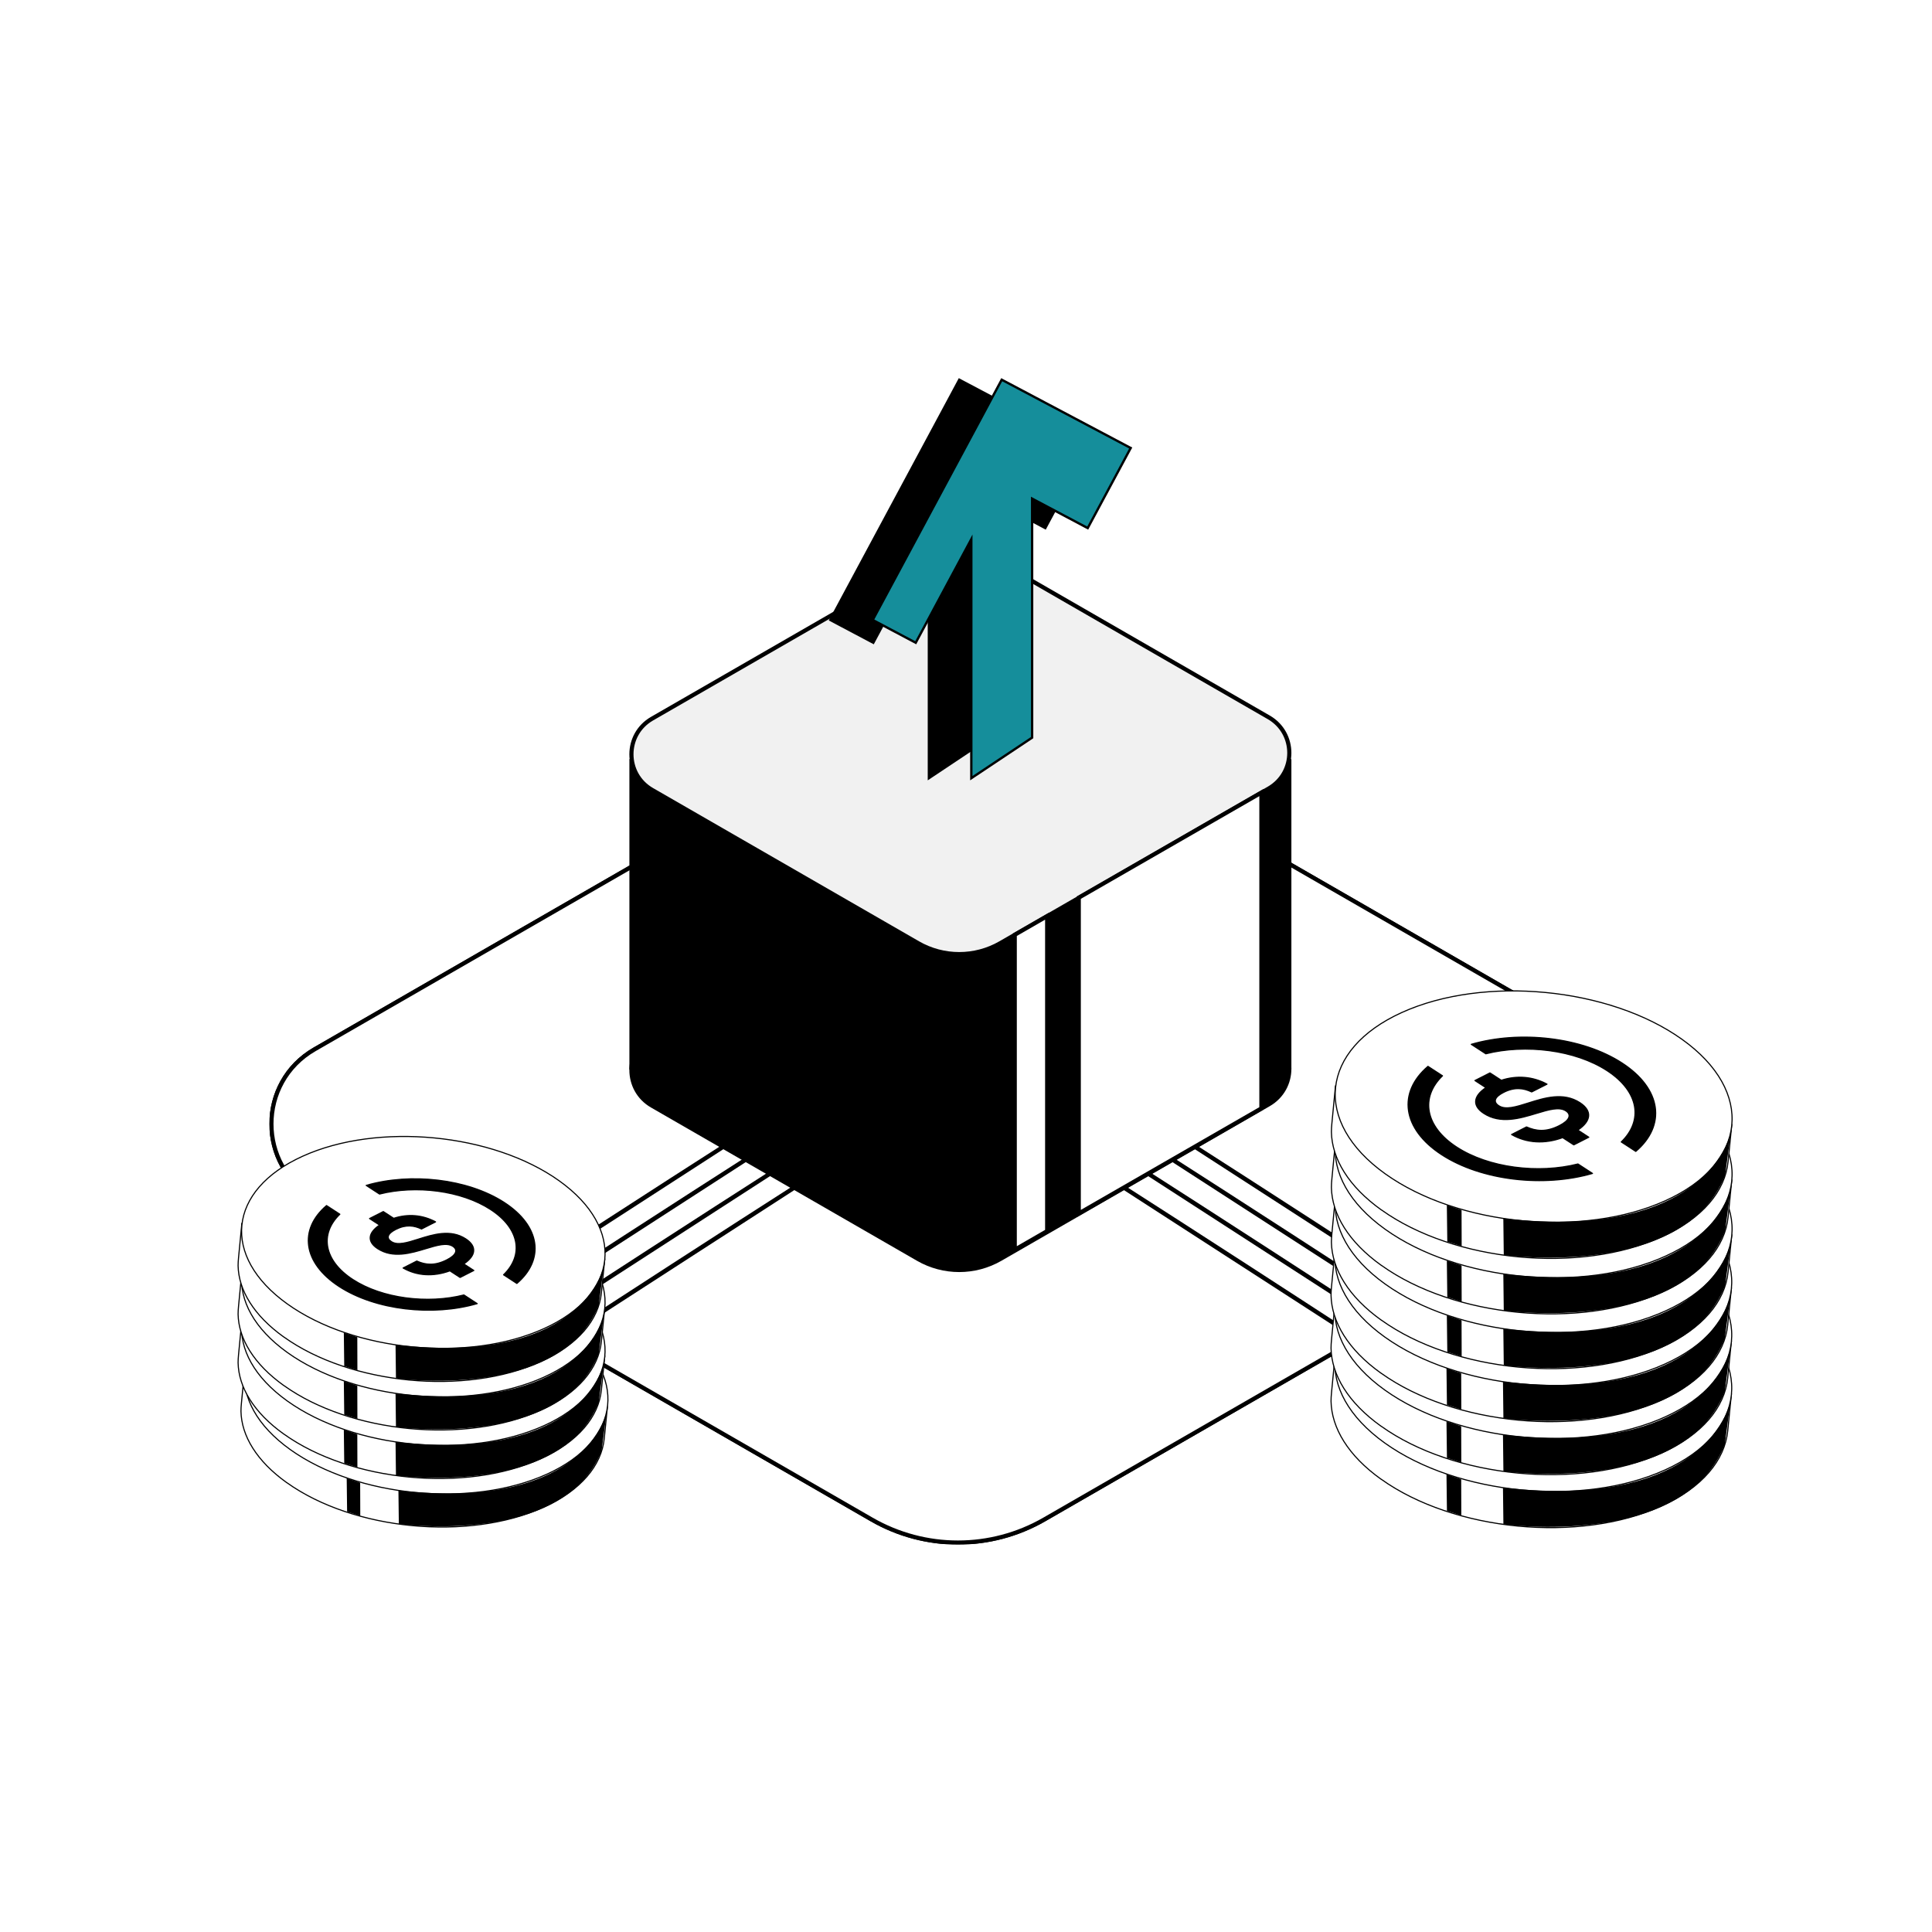 <svg width="592" height="592" viewBox="0 0 592 592" fill="none" xmlns="http://www.w3.org/2000/svg">
<rect width="592" height="592" fill="white"/>
<g clip-path="url(#clip0_558_1870)">
<path d="M492.169 366.389L319.981 465.595C303.618 475.027 283.455 475.027 267.092 465.595L96.394 367.242C78.761 357.089 78.761 331.698 96.394 321.536L268.582 222.329C284.945 212.898 305.108 212.898 321.471 222.329L492.178 320.683C509.811 330.836 509.811 356.227 492.178 366.389H492.169Z" fill="white" stroke="black" stroke-width="1.271" stroke-miterlimit="10"/>
<path d="M438.047 397.859C419.18 385.568 388.896 365.914 360.799 347.939L438.047 397.859Z" stroke="black" stroke-width="1.271" stroke-miterlimit="10"/>
<path d="M431.118 401.774C412.251 389.483 381.967 369.829 353.87 351.854L431.118 401.774Z" stroke="black" stroke-width="1.271" stroke-miterlimit="10"/>
<path d="M423.941 406.235C405.075 393.944 374.791 374.289 346.694 356.315L423.941 406.235Z" stroke="black" stroke-width="1.271" stroke-miterlimit="10"/>
<path d="M416.765 410.687C397.898 398.396 367.615 378.741 339.518 360.767L416.765 410.687Z" stroke="black" stroke-width="1.271" stroke-miterlimit="10"/>
<path d="M149.723 397.859C168.589 385.568 198.873 365.913 226.97 347.939L149.723 397.859Z" stroke="black" stroke-width="1.271" stroke-miterlimit="10"/>
<path d="M156.652 401.774C175.519 389.483 205.803 369.829 233.9 351.854L156.652 401.774Z" stroke="black" stroke-width="1.271" stroke-miterlimit="10"/>
<path d="M163.828 406.235C182.695 393.944 212.979 374.289 241.076 356.315L163.828 406.235Z" stroke="black" stroke-width="1.271" stroke-miterlimit="10"/>
<path d="M171.005 410.687C189.872 398.396 220.155 378.741 248.252 360.767L171.005 410.687Z" stroke="black" stroke-width="1.271" stroke-miterlimit="10"/>
</g>
<path d="M492.169 366.389L319.981 465.595C303.618 475.027 283.455 475.027 267.092 465.595L96.394 367.242C78.761 357.089 78.761 331.698 96.394 321.536L268.582 222.329C284.945 212.898 305.108 212.898 321.471 222.329L492.178 320.683C509.811 330.836 509.811 356.227 492.178 366.389H492.169Z" fill="white" stroke="black" stroke-width="1.271" stroke-miterlimit="10"/>
<path d="M438.047 397.859C419.18 385.568 388.896 365.914 360.799 347.939L438.047 397.859Z" stroke="black" stroke-width="1.271" stroke-miterlimit="10"/>
<path d="M431.118 401.774C412.251 389.483 381.967 369.829 353.87 351.854L431.118 401.774Z" stroke="black" stroke-width="1.271" stroke-miterlimit="10"/>
<path d="M423.941 406.235C405.075 393.944 374.791 374.289 346.694 356.315L423.941 406.235Z" stroke="black" stroke-width="1.271" stroke-miterlimit="10"/>
<path d="M416.765 410.687C397.898 398.396 367.615 378.741 339.518 360.767L416.765 410.687Z" stroke="black" stroke-width="1.271" stroke-miterlimit="10"/>
<path d="M149.723 397.859C168.589 385.568 198.873 365.913 226.97 347.939L149.723 397.859Z" stroke="black" stroke-width="1.271" stroke-miterlimit="10"/>
<path d="M156.652 401.774C175.519 389.483 205.803 369.829 233.9 351.854L156.652 401.774Z" stroke="black" stroke-width="1.271" stroke-miterlimit="10"/>
<path d="M163.828 406.235C182.695 393.944 212.979 374.289 241.076 356.315L163.828 406.235Z" stroke="black" stroke-width="1.271" stroke-miterlimit="10"/>
<path d="M171.005 410.687C189.872 398.396 220.155 378.741 248.252 360.767L171.005 410.687Z" stroke="black" stroke-width="1.271" stroke-miterlimit="10"/>
<path d="M395.068 233.248H193.495V327.105H395.068V233.248Z" fill="black" stroke="black" stroke-width="1.271" stroke-miterlimit="10"/>
<path d="M388.756 338.402L306.545 385.771C298.734 390.275 289.107 390.275 281.295 385.771L199.799 338.816C191.379 333.968 191.379 321.844 199.799 316.996L282.01 269.628C289.821 265.123 299.448 265.123 307.259 269.628L388.756 316.583C397.175 321.431 397.175 333.554 388.756 338.402Z" fill="black" stroke="black" stroke-width="1.271" stroke-miterlimit="10"/>
<path d="M388.756 241.615L306.545 288.983C298.734 293.488 289.107 293.488 281.295 288.983L199.799 242.028C191.379 237.181 191.379 225.057 199.799 220.209L282.01 172.84C289.821 168.336 299.448 168.336 307.259 172.84L388.756 219.796C397.175 224.643 397.175 236.767 388.756 241.615Z" fill="#F1F1F1" stroke="black" stroke-width="1.271" stroke-linejoin="round"/>
<path d="M310.936 286.432V382.955L320.871 377.228V280.704L310.936 286.432Z" fill="white" stroke="black" stroke-width="1.271" stroke-miterlimit="10"/>
<path d="M330.552 275.056V371.835L386.517 339.625V242.855L330.552 275.056Z" fill="white" stroke="black" stroke-width="1.271" stroke-miterlimit="10"/>
<path d="M422.548 407.146L469.166 440.478" stroke="black" stroke-width="0.34" stroke-miterlimit="10"/>
<path d="M423.202 453.248C445.487 469.186 483.934 472.869 509.066 461.498C521.646 455.814 528.494 447.408 529.407 438.452L530.536 427.103L522.832 410.849L521.015 417.909C519.081 415.9 516.781 413.928 514.168 412.05C491.884 396.112 453.437 392.429 428.305 403.8C424.083 405.693 420.545 407.904 417.61 410.343L409.108 415.218L407.994 426.791C407.919 427.654 407.843 428.517 407.853 429.357C408.019 437.533 413.069 446.034 423.175 453.247L423.202 453.248Z" fill="white" stroke="black" stroke-width="0.34" stroke-miterlimit="10"/>
<path d="M424.344 442.178C402.06 426.24 404.343 404.102 429.475 392.731C454.579 381.359 493.026 385.041 515.31 400.98C537.595 416.918 535.312 439.056 510.18 450.426C485.076 461.799 446.629 458.116 424.344 442.178Z" fill="white" stroke="black" stroke-width="0.34" stroke-miterlimit="10"/>
<path d="M460.535 455.833L460.672 467.084C460.672 467.084 515.932 474.684 528.509 442.597L530.28 429.241C530.28 429.241 524.021 463.075 460.508 455.831L460.535 455.833Z" fill="black"/>
<path d="M447.738 453.285L447.772 464.363L443.368 462.973L443.229 451.75L447.738 453.285Z" fill="black"/>
<path fill-rule="evenodd" clip-rule="evenodd" d="M445.716 433.987C435.913 427.609 434.58 418.705 441.366 412.147L436.91 409.246C427.609 417.184 428.907 428.388 441.111 436.331C453.314 444.273 472.487 446.39 487.328 442.058L482.871 439.157C470.742 442.238 455.521 440.369 445.72 433.989L445.716 433.987Z" fill="black" stroke="black" stroke-width="0.34" stroke-linejoin="round"/>
<path fill-rule="evenodd" clip-rule="evenodd" d="M483.482 420.384C478.406 417.08 472.578 418.919 467.61 420.489C463.916 421.656 460.697 422.671 458.611 421.315C456.858 420.175 457.23 418.682 460.086 417.229C463.495 415.496 466.227 415.911 468.696 417.092L473.394 414.703C469.036 412.353 464.142 411.957 459.385 413.516L455.907 411.253L451.3 413.594L454.655 415.777C450.783 418.355 450.424 421.326 454.005 423.656C459.131 426.992 465.108 425.187 470.172 423.657C473.894 422.534 477.122 421.558 479.158 422.882C480.976 424.066 480.322 425.803 477.165 427.407C473.041 429.504 469.974 429.081 467.108 427.805L462.524 430.136C467.135 432.793 472.668 433.111 478.182 431.087L481.595 433.307L486.202 430.965L482.836 428.775C486.987 426 487.282 422.858 483.482 420.384Z" fill="black" stroke="black" stroke-width="0.34" stroke-linejoin="round"/>
<path fill-rule="evenodd" clip-rule="evenodd" d="M454.633 405.4L450.177 402.499C465.017 398.167 484.19 400.284 496.394 408.226C508.597 416.169 509.896 427.373 500.595 435.311L496.138 432.411C502.922 425.852 501.59 416.949 491.787 410.568C481.985 404.19 466.785 402.335 454.636 405.4L454.633 405.4Z" fill="black" stroke="black" stroke-width="0.34" stroke-linejoin="round"/>
<path d="M422.548 390.91L469.166 424.242" stroke="black" stroke-width="0.34" stroke-miterlimit="10"/>
<path d="M423.203 437.011C445.487 452.95 483.934 456.632 509.066 445.261C521.646 439.577 528.495 431.172 529.408 422.216L530.536 410.866L522.833 394.612L521.016 401.672C519.082 399.664 516.782 397.691 514.169 395.813C491.884 379.875 453.437 376.192 428.305 387.563C424.084 389.456 420.545 391.667 417.61 394.107L409.108 398.981L407.995 410.555C407.919 411.418 407.844 412.28 407.854 413.12C408.02 421.296 413.069 429.797 423.175 437.01L423.203 437.011Z" fill="white" stroke="black" stroke-width="0.34" stroke-miterlimit="10"/>
<path d="M424.344 425.941C402.06 410.003 404.343 387.865 429.475 376.495C454.579 365.123 493.026 368.805 515.31 384.743C537.595 400.681 535.312 422.819 510.18 434.19C485.076 445.562 446.629 441.88 424.344 425.941Z" fill="white" stroke="black" stroke-width="0.34" stroke-miterlimit="10"/>
<path d="M460.535 439.596L460.672 450.847C460.672 450.847 515.931 458.448 528.508 426.36L530.28 413.004C530.28 413.004 524.02 446.838 460.507 439.595L460.535 439.596Z" fill="black"/>
<path d="M447.738 437.048L447.772 448.126L443.368 446.737L443.229 435.513L447.738 437.048Z" fill="black"/>
<path fill-rule="evenodd" clip-rule="evenodd" d="M445.715 417.751C435.913 411.372 434.579 402.468 441.366 395.91L436.909 393.009C427.609 400.947 428.907 412.151 441.11 420.094C453.314 428.037 472.487 430.153 487.327 425.821L482.871 422.92C470.742 426.001 455.521 424.132 445.72 417.752L445.715 417.751Z" fill="black" stroke="black" stroke-width="0.34" stroke-linejoin="round"/>
<path fill-rule="evenodd" clip-rule="evenodd" d="M483.481 404.147C478.405 400.844 472.577 402.682 467.609 404.252C463.915 405.419 460.696 406.435 458.61 405.078C456.857 403.938 457.229 402.445 460.085 400.992C463.494 399.259 466.226 399.675 468.695 400.855L473.393 398.466C469.035 396.116 464.141 395.72 459.384 397.279L455.906 395.016L451.299 397.358L454.654 399.54C450.782 402.118 450.423 405.089 454.004 407.419C459.13 410.755 465.107 408.95 470.172 407.42C473.893 406.297 477.121 405.322 479.157 406.646C480.975 407.829 480.321 409.566 477.164 411.171C473.04 413.267 469.973 412.844 467.107 411.569L462.523 413.899C467.134 416.556 472.667 416.874 478.181 414.85L481.594 417.07L486.201 414.728L482.835 412.538C486.986 409.763 487.281 406.621 483.481 404.147Z" fill="black" stroke="black" stroke-width="0.34" stroke-linejoin="round"/>
<path fill-rule="evenodd" clip-rule="evenodd" d="M454.633 389.164L450.176 386.263C465.017 381.93 484.19 384.047 496.393 391.99C508.597 399.933 509.895 411.136 500.594 419.075L496.138 416.174C502.921 409.615 501.589 400.713 491.787 394.331C481.985 387.953 466.785 386.098 454.636 389.164L454.633 389.164Z" fill="black" stroke="black" stroke-width="0.34" stroke-linejoin="round"/>
<path d="M422.548 374.673L469.166 408.004" stroke="black" stroke-width="0.34" stroke-miterlimit="10"/>
<path d="M423.203 420.774C445.487 436.713 483.934 440.395 509.066 429.024C521.646 423.34 528.495 414.934 529.408 405.979L530.536 394.629L522.833 378.375L521.016 385.435C519.082 383.426 516.782 381.454 514.169 379.576C491.884 363.638 453.437 359.955 428.305 371.326C424.084 373.219 420.545 375.43 417.61 377.87L409.108 382.744L407.995 394.318C407.919 395.18 407.844 396.043 407.854 396.883C408.02 405.059 413.069 413.56 423.175 420.773L423.203 420.774Z" fill="white" stroke="black" stroke-width="0.34" stroke-miterlimit="10"/>
<path d="M424.344 409.704C402.06 393.766 404.343 371.628 429.475 360.258C454.579 348.885 493.026 352.568 515.31 368.506C537.595 384.444 535.312 406.582 510.18 417.953C485.076 429.325 446.629 425.643 424.344 409.704Z" fill="white" stroke="black" stroke-width="0.34" stroke-miterlimit="10"/>
<path d="M460.535 423.359L460.672 434.61C460.672 434.61 515.931 442.211 528.508 410.123L530.28 396.767C530.28 396.767 524.02 430.601 460.507 423.357L460.535 423.359Z" fill="black"/>
<path d="M447.738 420.811L447.772 431.889L443.368 430.499L443.229 419.276L447.738 420.811Z" fill="black"/>
<path fill-rule="evenodd" clip-rule="evenodd" d="M445.715 401.513C435.913 395.135 434.579 386.231 441.366 379.673L436.909 376.772C427.609 384.71 428.907 395.914 441.11 403.857C453.314 411.799 472.487 413.916 487.327 409.584L482.871 406.683C470.742 409.764 455.521 407.895 445.72 401.515L445.715 401.513Z" fill="black" stroke="black" stroke-width="0.34" stroke-linejoin="round"/>
<path fill-rule="evenodd" clip-rule="evenodd" d="M483.481 387.91C478.405 384.606 472.577 386.445 467.609 388.015C463.915 389.182 460.696 390.197 458.61 388.841C456.857 387.701 457.229 386.208 460.085 384.755C463.494 383.022 466.226 383.437 468.695 384.618L473.393 382.229C469.035 379.879 464.141 379.483 459.384 381.042L455.906 378.779L451.299 381.12L454.654 383.303C450.782 385.881 450.423 388.852 454.004 391.182C459.13 394.518 465.107 392.713 470.172 391.183C473.893 390.06 477.121 389.084 479.157 390.408C480.975 391.592 480.321 393.329 477.164 394.933C473.04 397.03 469.973 396.607 467.107 395.331L462.523 397.662C467.134 400.319 472.667 400.637 478.181 398.613L481.594 400.833L486.201 398.491L482.835 396.301C486.986 393.526 487.281 390.384 483.481 387.91Z" fill="black" stroke="black" stroke-width="0.34" stroke-linejoin="round"/>
<path fill-rule="evenodd" clip-rule="evenodd" d="M454.633 372.926L450.176 370.026C465.017 365.693 484.19 367.81 496.393 375.753C508.597 383.695 509.895 394.899 500.594 402.838L496.138 399.937C502.921 393.378 501.589 384.476 491.787 378.094C481.985 371.716 466.785 369.861 454.636 372.927L454.633 372.926Z" fill="black" stroke="black" stroke-width="0.34" stroke-linejoin="round"/>
<path d="M422.658 358.436L469.276 391.768" stroke="black" stroke-width="0.34" stroke-miterlimit="10"/>
<path d="M423.313 404.538C445.598 420.476 484.045 424.159 509.177 412.788C521.757 407.103 528.605 398.698 529.518 389.742L530.647 378.393L522.943 362.138L521.126 369.198C519.192 367.19 516.892 365.218 514.279 363.34C491.994 347.401 453.547 343.719 428.416 355.09C424.194 356.983 420.656 359.194 417.721 361.633L409.218 366.507L408.105 378.081C408.03 378.944 407.954 379.807 407.964 380.647C408.13 388.823 413.18 397.324 423.285 404.536L423.313 404.538Z" fill="white" stroke="black" stroke-width="0.34" stroke-miterlimit="10"/>
<path d="M424.455 393.468C402.171 377.53 404.453 355.392 429.585 344.021C454.689 332.649 493.136 336.331 515.421 352.269C537.706 368.208 535.423 390.346 510.291 401.716C485.187 413.088 446.74 409.406 424.455 393.468Z" fill="white" stroke="black" stroke-width="0.34" stroke-miterlimit="10"/>
<path d="M460.646 407.122L460.783 418.374C460.783 418.374 516.042 425.974 528.619 393.886L530.39 380.531C530.39 380.531 524.131 414.365 460.618 407.121L460.646 407.122Z" fill="black"/>
<path d="M447.848 404.575L447.883 415.652L443.478 414.263L443.34 403.04L447.848 404.575Z" fill="black"/>
<path fill-rule="evenodd" clip-rule="evenodd" d="M446.358 385.277C436.556 378.899 435.222 369.995 442.009 363.436L437.552 360.535C428.252 368.474 429.55 379.677 441.753 387.62C453.957 395.563 473.13 397.68 487.97 393.347L483.514 390.446C471.385 393.528 456.164 391.659 446.363 385.279L446.358 385.277Z" fill="black" stroke="black" stroke-width="0.34" stroke-linejoin="round"/>
<path fill-rule="evenodd" clip-rule="evenodd" d="M484.124 371.674C479.048 368.37 473.22 370.209 468.252 371.779C464.558 372.946 461.339 373.961 459.253 372.604C457.5 371.464 457.872 369.972 460.728 368.518C464.137 366.786 466.869 367.201 469.338 368.382L474.036 365.993C469.678 363.643 464.784 363.247 460.027 364.806L456.549 362.543L451.943 364.884L455.298 367.067C451.425 369.645 451.066 372.616 454.647 374.946C459.773 378.282 465.75 376.477 470.815 374.947C474.536 373.824 477.764 372.848 479.8 374.172C481.618 375.355 480.964 377.093 477.807 378.697C473.683 380.794 470.616 380.371 467.75 379.095L463.166 381.425C467.777 384.082 473.31 384.401 478.825 382.377L482.237 384.597L486.844 382.255L483.478 380.064C487.629 377.29 487.924 374.148 484.124 371.674Z" fill="black" stroke="black" stroke-width="0.34" stroke-linejoin="round"/>
<path fill-rule="evenodd" clip-rule="evenodd" d="M455.276 356.69L450.819 353.789C465.66 349.457 484.833 351.573 497.036 359.516C509.24 367.459 510.538 378.663 501.237 386.601L496.781 383.7C503.564 377.142 502.232 368.239 492.43 361.858C482.628 355.48 467.428 353.624 455.279 356.69L455.276 356.69Z" fill="black" stroke="black" stroke-width="0.34" stroke-linejoin="round"/>
<path d="M422.658 341.648L469.276 374.98" stroke="black" stroke-width="0.34" stroke-miterlimit="10"/>
<path d="M423.313 387.75C445.597 403.688 484.044 407.371 509.176 396C521.756 390.316 528.604 381.91 529.517 372.954L530.646 361.605L522.943 345.351L521.126 352.411C519.192 350.402 516.892 348.43 514.278 346.552C491.994 330.614 453.547 326.931 428.415 338.302C424.194 340.195 420.655 342.406 417.72 344.845L409.218 349.719L408.105 361.293C408.029 362.156 407.954 363.019 407.964 363.859C408.13 372.035 413.179 380.536 423.285 387.749L423.313 387.75Z" fill="white" stroke="black" stroke-width="0.34" stroke-miterlimit="10"/>
<path d="M424.455 376.68C402.17 360.742 404.453 338.604 429.585 327.233C454.689 315.861 493.136 319.543 515.42 335.482C537.705 351.42 535.422 373.558 510.29 384.929C485.186 396.301 446.739 392.618 424.455 376.68Z" fill="white" stroke="black" stroke-width="0.34" stroke-miterlimit="10"/>
<path d="M460.645 390.335L460.782 401.586C460.782 401.586 516.042 409.186 528.619 377.099L530.39 363.743C530.39 363.743 524.131 397.577 460.617 390.333L460.645 390.335Z" fill="black"/>
<path d="M447.848 387.787L447.882 398.865L443.478 397.475L443.339 386.252L447.848 387.787Z" fill="black"/>
<path fill-rule="evenodd" clip-rule="evenodd" d="M446.358 368.489C436.556 362.111 435.222 353.207 442.009 346.648L437.552 343.748C428.252 351.686 429.55 362.89 441.753 370.833C453.957 378.775 473.13 380.892 487.97 376.56L483.514 373.659C471.385 376.74 456.164 374.871 446.363 368.491L446.358 368.489Z" fill="black" stroke="black" stroke-width="0.34" stroke-linejoin="round"/>
<path fill-rule="evenodd" clip-rule="evenodd" d="M484.125 354.886C479.049 351.582 473.221 353.421 468.252 354.991C464.558 356.158 461.339 357.173 459.254 355.817C457.501 354.676 457.873 353.184 460.728 351.731C464.138 349.998 466.87 350.413 469.338 351.594L474.037 349.205C469.678 346.855 464.785 346.459 460.028 348.018L456.549 345.755L451.943 348.096L455.298 350.279C451.425 352.857 451.066 355.828 454.647 358.158C459.773 361.494 465.751 359.689 470.815 358.159C474.537 357.036 477.765 356.06 479.8 357.384C481.619 358.568 480.964 360.305 477.808 361.909C473.684 364.006 470.616 363.583 467.751 362.307L463.167 364.638C467.778 367.294 473.311 367.613 478.825 365.589L482.238 367.809L486.844 365.467L483.479 363.276C487.63 360.502 487.925 357.36 484.125 354.886Z" fill="black" stroke="black" stroke-width="0.34" stroke-linejoin="round"/>
<path fill-rule="evenodd" clip-rule="evenodd" d="M455.276 339.902L450.819 337.001C465.66 332.669 484.833 334.786 497.036 342.729C509.24 350.671 510.538 361.875 501.237 369.814L496.781 366.913C503.564 360.354 502.232 351.451 492.43 345.07C482.628 338.692 467.428 336.837 455.279 339.903L455.276 339.902Z" fill="black" stroke="black" stroke-width="0.34" stroke-linejoin="round"/>
<path d="M422.658 324.648L469.276 357.98" stroke="black" stroke-width="0.34" stroke-miterlimit="10"/>
<path d="M423.313 370.75C445.597 386.688 484.044 390.371 509.176 379C521.756 373.316 528.604 364.91 529.517 355.954L530.646 344.605L522.943 328.351L521.126 335.411C519.192 333.402 516.892 331.43 514.278 329.552C491.994 313.614 453.547 309.931 428.415 321.302C424.194 323.195 420.655 325.406 417.72 327.845L409.218 332.719L408.105 344.293C408.029 345.156 407.954 346.019 407.964 346.859C408.13 355.035 413.179 363.536 423.285 370.749L423.313 370.75Z" fill="white" stroke="black" stroke-width="0.34" stroke-miterlimit="10"/>
<path d="M424.455 359.68C402.17 343.742 404.453 321.604 429.585 310.233C454.689 298.861 493.136 302.543 515.42 318.482C537.705 334.42 535.422 356.558 510.29 367.929C485.186 379.301 446.739 375.618 424.455 359.68Z" fill="white" stroke="black" stroke-width="0.34" stroke-miterlimit="10"/>
<path d="M460.645 373.335L460.782 384.586C460.782 384.586 516.042 392.186 528.619 360.099L530.39 346.743C530.39 346.743 524.131 380.577 460.617 373.333L460.645 373.335Z" fill="black"/>
<path d="M447.848 370.787L447.882 381.865L443.478 380.475L443.339 369.252L447.848 370.787Z" fill="black"/>
<path fill-rule="evenodd" clip-rule="evenodd" d="M446.358 351.489C436.556 345.111 435.222 336.207 442.009 329.648L437.552 326.748C428.252 334.686 429.55 345.89 441.753 353.833C453.957 361.775 473.13 363.892 487.97 359.56L483.514 356.659C471.385 359.74 456.164 357.871 446.363 351.491L446.358 351.489Z" fill="black" stroke="black" stroke-width="0.34" stroke-linejoin="round"/>
<path fill-rule="evenodd" clip-rule="evenodd" d="M484.125 337.886C479.049 334.582 473.221 336.421 468.252 337.991C464.558 339.158 461.339 340.173 459.254 338.817C457.501 337.676 457.873 336.184 460.728 334.731C464.138 332.998 466.87 333.413 469.338 334.594L474.037 332.205C469.678 329.855 464.785 329.459 460.028 331.018L456.549 328.755L451.943 331.096L455.298 333.279C451.425 335.857 451.066 338.828 454.647 341.158C459.773 344.494 465.751 342.689 470.815 341.159C474.537 340.036 477.765 339.06 479.8 340.384C481.619 341.568 480.964 343.305 477.808 344.909C473.684 347.006 470.616 346.583 467.751 345.307L463.167 347.638C467.778 350.294 473.311 350.613 478.825 348.589L482.238 350.809L486.844 348.467L483.479 346.276C487.63 343.502 487.925 340.36 484.125 337.886Z" fill="black" stroke="black" stroke-width="0.34" stroke-linejoin="round"/>
<path fill-rule="evenodd" clip-rule="evenodd" d="M455.276 322.902L450.819 320.001C465.66 315.669 484.833 317.786 497.036 325.729C509.24 333.671 510.538 344.875 501.237 352.814L496.781 349.913C503.564 343.354 502.232 334.451 492.43 328.07C482.628 321.692 467.428 319.837 455.279 322.903L455.276 322.902Z" fill="black" stroke="black" stroke-width="0.34" stroke-linejoin="round"/>
<path d="M87.293 412.092L129.988 442.619" stroke="black" stroke-width="0.34" stroke-miterlimit="10"/>
<path d="M87.893 454.314C108.302 468.911 143.513 472.283 166.53 461.87C178.051 456.664 184.323 448.966 185.159 440.764L186.193 430.37L179.138 415.483L177.474 421.949C175.702 420.11 173.596 418.303 171.203 416.583C150.794 401.986 115.583 398.614 92.566 409.028C88.7 410.761 85.459 412.786 82.771 415.02L74.984 419.484L73.965 430.084C73.896 430.874 73.827 431.665 73.836 432.433C73.988 439.921 78.612 447.707 87.867 454.313L87.893 454.314Z" fill="white" stroke="black" stroke-width="0.34" stroke-miterlimit="10"/>
<path d="M88.939 444.176C68.53 429.579 70.621 409.304 93.637 398.891C116.628 388.476 151.84 391.848 172.249 406.445C192.658 421.042 190.567 441.316 167.55 451.73C144.559 462.145 109.348 458.773 88.939 444.176Z" fill="white" stroke="black" stroke-width="0.34" stroke-miterlimit="10"/>
<path d="M122.084 456.681L122.209 466.985C122.209 466.985 172.818 473.946 184.336 444.559L185.958 432.328C185.958 432.328 180.226 463.314 122.058 456.68L122.084 456.681Z" fill="black"/>
<path d="M110.363 454.348L110.395 464.493L106.361 463.221L106.234 452.942L110.363 454.348Z" fill="black"/>
<path fill-rule="evenodd" clip-rule="evenodd" d="M108.053 436.674C99.076 430.833 97.855 422.678 104.07 416.672L99.989 414.015C91.471 421.285 92.659 431.546 103.836 438.82C115.012 446.095 132.572 448.033 146.163 444.065L142.082 441.409C130.973 444.231 117.033 442.519 108.057 436.676L108.053 436.674Z" fill="black" stroke="black" stroke-width="0.34" stroke-linejoin="round"/>
<path fill-rule="evenodd" clip-rule="evenodd" d="M142.641 424.216C137.992 421.19 132.655 422.874 128.104 424.312C124.721 425.381 121.773 426.311 119.863 425.068C118.258 424.024 118.598 422.657 121.214 421.326C124.336 419.739 126.838 420.12 129.099 421.201L133.402 419.013C129.41 416.861 124.929 416.498 120.572 417.926L117.386 415.853L113.168 417.998L116.24 419.996C112.694 422.358 112.365 425.079 115.644 427.213C120.339 430.268 125.813 428.614 130.451 427.213C133.86 426.185 136.816 425.291 138.68 426.504C140.346 427.588 139.746 429.179 136.855 430.648C133.079 432.568 130.269 432.181 127.645 431.013L123.447 433.147C127.67 435.58 132.737 435.872 137.787 434.018L140.913 436.051L145.132 433.907L142.049 431.9C145.851 429.359 146.121 426.482 142.641 424.216Z" fill="black" stroke="black" stroke-width="0.34" stroke-linejoin="round"/>
<path fill-rule="evenodd" clip-rule="evenodd" d="M116.22 410.493L112.139 407.837C125.73 403.869 143.289 405.807 154.466 413.082C165.642 420.356 166.831 430.617 158.313 437.887L154.232 435.23C160.444 429.224 159.224 421.07 150.247 415.226C141.27 409.385 127.349 407.686 116.223 410.493L116.22 410.493Z" fill="black" stroke="black" stroke-width="0.34" stroke-linejoin="round"/>
<path d="M86.413 397.222L129.107 427.749" stroke="black" stroke-width="0.34" stroke-miterlimit="10"/>
<path d="M87.013 439.444C107.422 454.041 142.633 457.413 165.65 447C177.171 441.793 183.443 434.096 184.279 425.894L185.313 415.499L178.258 400.613L176.594 407.079C174.823 405.239 172.716 403.433 170.323 401.713C149.914 387.116 114.703 383.744 91.686 394.157C87.82 395.891 84.579 397.916 81.891 400.15L74.105 404.614L73.085 415.214C73.016 416.004 72.947 416.794 72.956 417.563C73.108 425.051 77.732 432.837 86.987 439.443L87.013 439.444Z" fill="white" stroke="black" stroke-width="0.34" stroke-miterlimit="10"/>
<path d="M88.059 429.306C67.65 414.709 69.74 394.434 92.757 384.02C115.748 373.605 150.959 376.978 171.368 391.575C191.777 406.172 189.687 426.446 166.67 436.86C143.679 447.275 108.468 443.902 88.059 429.306Z" fill="white" stroke="black" stroke-width="0.34" stroke-miterlimit="10"/>
<path d="M121.203 441.811L121.329 452.115C121.329 452.115 171.938 459.076 183.456 429.689L185.078 417.457C185.078 417.457 179.346 448.444 121.178 441.81L121.203 441.811Z" fill="black"/>
<path d="M109.483 439.478L109.515 449.623L105.481 448.351L105.354 438.072L109.483 439.478Z" fill="black"/>
<path fill-rule="evenodd" clip-rule="evenodd" d="M107.631 421.804C98.653 415.963 97.432 407.808 103.647 401.802L99.566 399.145C91.048 406.415 92.237 416.676 103.414 423.95C114.59 431.225 132.149 433.163 145.741 429.195L141.659 426.538C130.551 429.36 116.611 427.649 107.635 421.806L107.631 421.804Z" fill="black" stroke="black" stroke-width="0.34" stroke-linejoin="round"/>
<path fill-rule="evenodd" clip-rule="evenodd" d="M142.218 409.346C137.57 406.32 132.232 408.004 127.682 409.442C124.299 410.51 121.351 411.441 119.441 410.198C117.835 409.154 118.176 407.787 120.791 406.456C123.914 404.869 126.416 405.25 128.677 406.331L132.98 404.143C128.988 401.991 124.506 401.628 120.15 403.056L116.964 400.983L112.745 403.128L115.818 405.126C112.271 407.488 111.943 410.209 115.222 412.343C119.917 415.398 125.391 413.744 130.029 412.343C133.438 411.315 136.394 410.421 138.258 411.634C139.924 412.718 139.324 414.309 136.433 415.778C132.656 417.698 129.847 417.311 127.223 416.143L123.025 418.277C127.248 420.71 132.315 421.002 137.365 419.148L140.491 421.181L144.709 419.036L141.627 417.03C145.429 414.489 145.699 411.612 142.218 409.346Z" fill="black" stroke="black" stroke-width="0.34" stroke-linejoin="round"/>
<path fill-rule="evenodd" clip-rule="evenodd" d="M115.798 395.623L111.717 392.966C125.308 388.999 142.867 390.937 154.044 398.212C165.22 405.486 166.409 415.747 157.891 423.017L153.81 420.36C160.022 414.354 158.802 406.2 149.825 400.356C140.848 394.515 126.927 392.815 115.801 395.623L115.798 395.623Z" fill="black" stroke="black" stroke-width="0.34" stroke-linejoin="round"/>
<path d="M86.413 382.352L129.107 412.878" stroke="black" stroke-width="0.34" stroke-miterlimit="10"/>
<path d="M87.013 424.573C107.422 439.17 142.633 442.543 165.65 432.129C177.171 426.923 183.443 419.225 184.279 411.023L185.313 400.629L178.258 385.742L176.594 392.208C174.823 390.369 172.716 388.562 170.323 386.842C149.914 372.246 114.703 368.873 91.686 379.287C87.82 381.021 84.579 383.045 81.891 385.28L74.105 389.744L73.085 400.343C73.016 401.134 72.947 401.924 72.956 402.693C73.108 410.181 77.732 417.966 86.987 424.572L87.013 424.573Z" fill="white" stroke="black" stroke-width="0.34" stroke-miterlimit="10"/>
<path d="M88.059 414.435C67.65 399.838 69.74 379.564 92.757 369.15C115.748 358.735 150.959 362.107 171.368 376.704C191.777 391.301 189.687 411.576 166.67 421.989C143.679 432.404 108.468 429.032 88.059 414.435Z" fill="white" stroke="black" stroke-width="0.34" stroke-miterlimit="10"/>
<path d="M121.203 426.94L121.329 437.245C121.329 437.245 171.938 444.205 183.456 414.818L185.078 402.587C185.078 402.587 179.346 433.573 121.178 426.939L121.203 426.94Z" fill="black"/>
<path d="M109.483 424.607L109.515 434.752L105.481 433.48L105.354 423.201L109.483 424.607Z" fill="black"/>
<path fill-rule="evenodd" clip-rule="evenodd" d="M107.631 406.934C98.653 401.092 97.432 392.937 103.647 386.931L99.566 384.274C91.048 391.545 92.237 401.805 103.414 409.08C114.59 416.354 132.149 418.293 145.741 414.325L141.659 411.668C130.551 414.49 116.611 412.778 107.635 406.935L107.631 406.934Z" fill="black" stroke="black" stroke-width="0.34" stroke-linejoin="round"/>
<path fill-rule="evenodd" clip-rule="evenodd" d="M142.218 394.475C137.57 391.45 132.232 393.134 127.682 394.571C124.299 395.64 121.351 396.57 119.441 395.327C117.835 394.283 118.176 392.916 120.791 391.585C123.914 389.999 126.416 390.379 128.677 391.46L132.98 389.272C128.988 387.12 124.506 386.757 120.15 388.185L116.964 386.113L112.745 388.257L115.818 390.256C112.271 392.617 111.943 395.338 115.222 397.472C119.917 400.527 125.391 398.874 130.029 397.473C133.438 396.444 136.394 395.551 138.258 396.763C139.924 397.847 139.324 399.438 136.433 400.907C132.656 402.827 129.847 402.44 127.223 401.272L123.025 403.406C127.248 405.839 132.315 406.131 137.365 404.277L140.491 406.31L144.709 404.166L141.627 402.159C145.429 399.618 145.699 396.741 142.218 394.475Z" fill="black" stroke="black" stroke-width="0.34" stroke-linejoin="round"/>
<path fill-rule="evenodd" clip-rule="evenodd" d="M115.798 380.753L111.717 378.096C125.308 374.128 142.867 376.067 154.044 383.341C165.22 390.615 166.409 400.876 157.891 408.146L153.81 405.49C160.022 399.483 158.802 391.33 149.825 385.485C140.848 379.644 126.927 377.945 115.801 380.753L115.798 380.753Z" fill="black" stroke="black" stroke-width="0.34" stroke-linejoin="round"/>
<path d="M86.413 367.482L129.107 398.008" stroke="black" stroke-width="0.34" stroke-miterlimit="10"/>
<path d="M87.013 409.703C107.422 424.3 142.633 427.673 165.65 417.259C177.171 412.053 183.443 404.355 184.279 396.153L185.313 385.759L178.258 370.872L176.594 377.338C174.823 375.499 172.716 373.692 170.323 371.973C149.914 357.376 114.703 354.003 91.686 364.417C87.82 366.151 84.579 368.175 81.891 370.41L74.105 374.874L73.085 385.473C73.016 386.264 72.947 387.054 72.956 387.823C73.108 395.311 77.732 403.096 86.987 409.702L87.013 409.703Z" fill="white" stroke="black" stroke-width="0.34" stroke-miterlimit="10"/>
<path d="M88.059 399.565C67.65 384.968 69.74 364.694 92.757 354.28C115.748 343.865 150.959 347.237 171.368 361.834C191.777 376.431 189.687 396.706 166.67 407.119C143.679 417.534 108.468 414.162 88.059 399.565Z" fill="white" stroke="black" stroke-width="0.34" stroke-miterlimit="10"/>
<path d="M121.203 412.07L121.329 422.375C121.329 422.375 171.938 429.335 183.456 399.948L185.078 387.717C185.078 387.717 179.346 418.703 121.178 412.069L121.203 412.07Z" fill="black"/>
<path d="M109.483 409.737L109.515 419.882L105.481 418.61L105.354 408.332L109.483 409.737Z" fill="black"/>
<path fill-rule="evenodd" clip-rule="evenodd" d="M108.119 392.064C99.142 386.222 97.92 378.067 104.135 372.061L100.054 369.404C91.536 376.675 92.725 386.935 103.902 394.21C115.078 401.484 132.637 403.423 146.229 399.455L142.148 396.798C131.039 399.62 117.099 397.908 108.123 392.065L108.119 392.064Z" fill="black" stroke="black" stroke-width="0.34" stroke-linejoin="round"/>
<path fill-rule="evenodd" clip-rule="evenodd" d="M142.706 379.605C138.058 376.58 132.721 378.264 128.17 379.701C124.787 380.77 121.839 381.7 119.929 380.458C118.323 379.413 118.664 378.047 121.279 376.716C124.402 375.129 126.904 375.509 129.165 376.59L133.468 374.403C129.476 372.25 124.994 371.887 120.638 373.315L117.452 371.243L113.233 373.387L116.306 375.386C112.759 377.747 112.431 380.468 115.71 382.602C120.405 385.657 125.879 384.004 130.517 382.603C133.926 381.574 136.882 380.681 138.746 381.893C140.412 382.977 139.812 384.568 136.921 386.038C133.144 387.957 130.335 387.571 127.711 386.402L123.513 388.536C127.736 390.969 132.803 391.261 137.853 389.407L140.979 391.44L145.197 389.296L142.115 387.29C145.917 384.749 146.187 381.871 142.706 379.605Z" fill="black" stroke="black" stroke-width="0.34" stroke-linejoin="round"/>
<path fill-rule="evenodd" clip-rule="evenodd" d="M116.286 365.883L112.205 363.226C125.796 359.258 143.355 361.197 154.532 368.471C165.708 375.745 166.897 386.006 158.379 393.276L154.298 390.62C160.51 384.613 159.29 376.46 150.313 370.616C141.336 364.774 127.415 363.075 116.289 365.883L116.286 365.883Z" fill="black" stroke="black" stroke-width="0.34" stroke-linejoin="round"/>
<path d="M284.629 238.447L303.261 226.025V152.789L320.294 161.816L333.468 137.275L307.119 123.324L293.945 116.348L280.771 140.889L254.423 189.971L267.597 196.947L284.629 165.211V238.447Z" fill="black" stroke="black" stroke-width="0.714" stroke-miterlimit="10"/>
<path d="M297.629 238.447L316.261 226.025V152.789L333.294 161.816L346.468 137.275L320.119 123.324L306.945 116.348L293.771 140.889L267.423 189.971L280.597 196.947L297.629 165.211V238.447Z" fill="#158E9B" stroke="black" stroke-width="0.714" stroke-miterlimit="10"/>
<defs>
<clipPath id="clip0_558_1870">
<rect width="423.106" height="341.109" fill="white" transform="translate(82.728 132)"/>
</clipPath>
</defs>
</svg>
